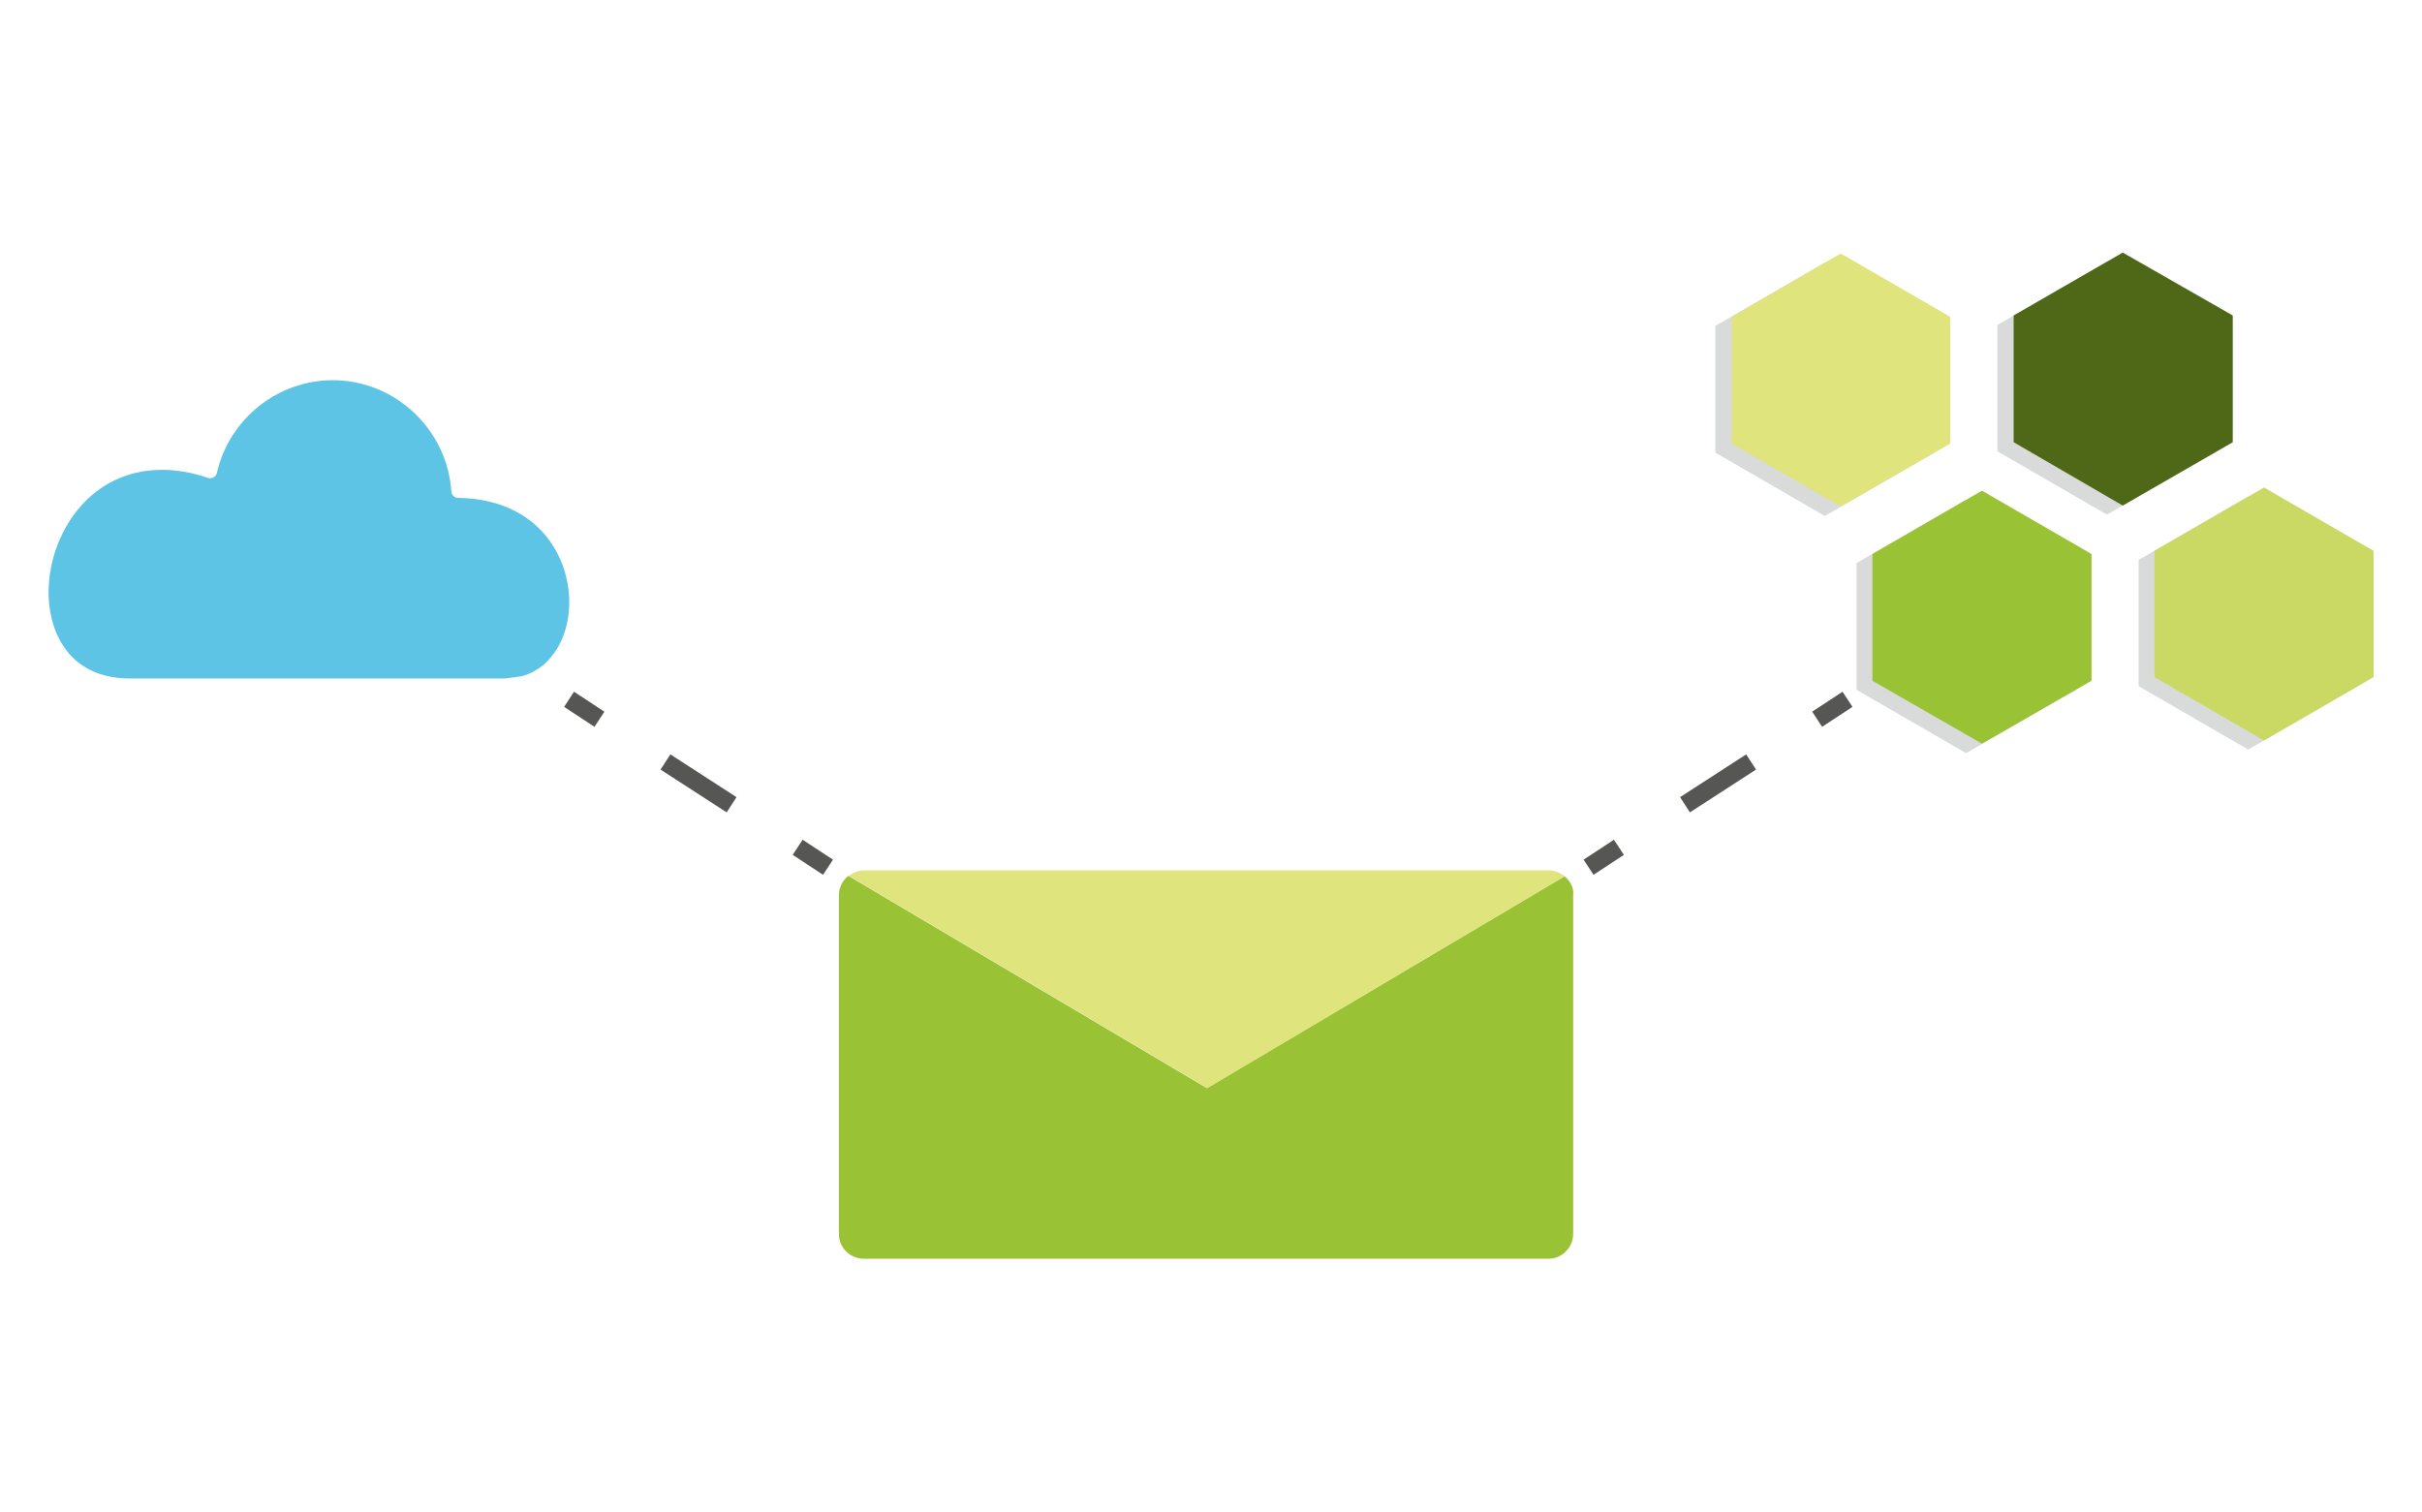 <?xml version="1.0" encoding="UTF-8"?><svg xmlns="http://www.w3.org/2000/svg" xmlns:xlink="http://www.w3.org/1999/xlink" version="1.1" id="Ebene_1" x="0px" y="0px" viewBox="0 0 535 334" xml:space="preserve"><polygon fill="#D9DADA" points="410.1,124.4 410.1,152.4 434.3,166.4 458.5,152.4 458.5,124.4   434.3,110.4 "/><polygon fill="#D9DADA" points="427.3,72 403.1,58 378.9,72 378.9,100 403.1,114 427.3,100 "/><polygon fill="#D9DADA" points="441.2,99.7 465.4,113.7 489.7,99.7 489.7,71.8 465.4,57.8 441.2,71.8   "/><polygon fill="#D9DADA" points="472.4,151.6 496.6,165.6 520.8,151.6 520.8,123.7 496.6,109.7   472.4,123.7 "/><polygon fill="#99C334" points="413.6,122.4 413.6,150.4 437.8,164.3 462,150.4 462,122.4 437.8,108.4 "/><polygon fill="#E0E47D" points="430.8,70 406.6,56 382.5,70 382.5,98 406.6,111.9 430.8,98 "/><polygon fill="#4E6818" points="444.8,97.7 468.9,111.7 493.2,97.7 493.2,69.7 468.9,55.8 444.8,69.7 "/><polygon fill="#CAD964" points="475.9,149.6 500.1,163.6 524.3,149.6 524.3,121.7 500.1,107.7 475.9,121.7 "/><path fill="#5DC4E5" d="M28.6,149.9h82.8c0.1,0,0.2,0,0.2,0l3.7-0.5c0.1,0,0.2-0.1,0.3-0.1c3.1-0.9,5.8-3.1,7.7-6.4  c3.6-6.4,3.2-15.3-1-22.1c-4.2-6.9-11.8-10.7-21.1-10.8l0,0c-0.8,0-1.4-0.6-1.5-1.4l0,0C98.8,94.9,87.3,84,73.5,84  c-12.2,0-22.9,8.6-25.6,20.5l0,0c-0.2,0.9-1.1,1.3-1.9,1.1l0,0c-3.8-1.3-7.2-1.8-10.3-1.8c-8.5,0-14.1,4.1-17,7.1  c-7.4,7.6-10,19.9-6.3,28.8C15.1,146.3,20.8,149.9,28.6,149.9z"/><path fill="#99C334" d="M345.6,193.6l-79,46.8l-79.2-46.9c-1.3,1-2.1,2.6-2.1,4.3v74.8c0,3.1,2.5,5.5,5.5,5.5h151.2  c3.1,0,5.5-2.5,5.5-5.5v-74.8C347.7,196.1,346.8,194.6,345.6,193.6z"/><path fill="#E0E47D" d="M345.6,193.6c-0.9-0.8-2.2-1.3-3.5-1.3H190.9c-1.3,0-2.5,0.5-3.4,1.2l79.2,46.9L345.6,193.6z"/><g><g><line fill="none" stroke="#565655" stroke-width="4" stroke-miterlimit="10" x1="350.9" y1="191.6" x2="357.6" y2="187.2"/><line fill="none" stroke="#565655" stroke-width="4" stroke-miterlimit="10" stroke-dasharray="1.086591e-02,17.364,1.086591e-02,0" x1="357.6" y1="187.2" x2="371.4" y2="178.3"/><line fill="none" stroke="#565655" stroke-width="4" stroke-miterlimit="10" stroke-dasharray="17.386,0,1.086591e-02,17.364,1.086591e-02,0" x1="372.2" y1="177.8" x2="401.4" y2="158.9"/><line fill="none" stroke="#565655" stroke-width="4" stroke-miterlimit="10" x1="401.4" y1="158.9" x2="408.1" y2="154.5"/></g></g><g><g><line fill="none" stroke="#565655" stroke-width="4" stroke-miterlimit="10" x1="182.9" y1="191.6" x2="176.2" y2="187.2"/><line fill="none" stroke="#565655" stroke-width="4" stroke-miterlimit="10" stroke-dasharray="1.086591e-02,17.364,1.086591e-02,0" x1="176.2" y1="187.2" x2="162.4" y2="178.3"/><line fill="none" stroke="#565655" stroke-width="4" stroke-miterlimit="10" stroke-dasharray="17.386,0,1.086591e-02,17.364,1.086591e-02,0" x1="161.6" y1="177.8" x2="132.4" y2="158.9"/><line fill="none" stroke="#565655" stroke-width="4" stroke-miterlimit="10" x1="132.4" y1="158.9" x2="125.7" y2="154.5"/></g></g></svg>